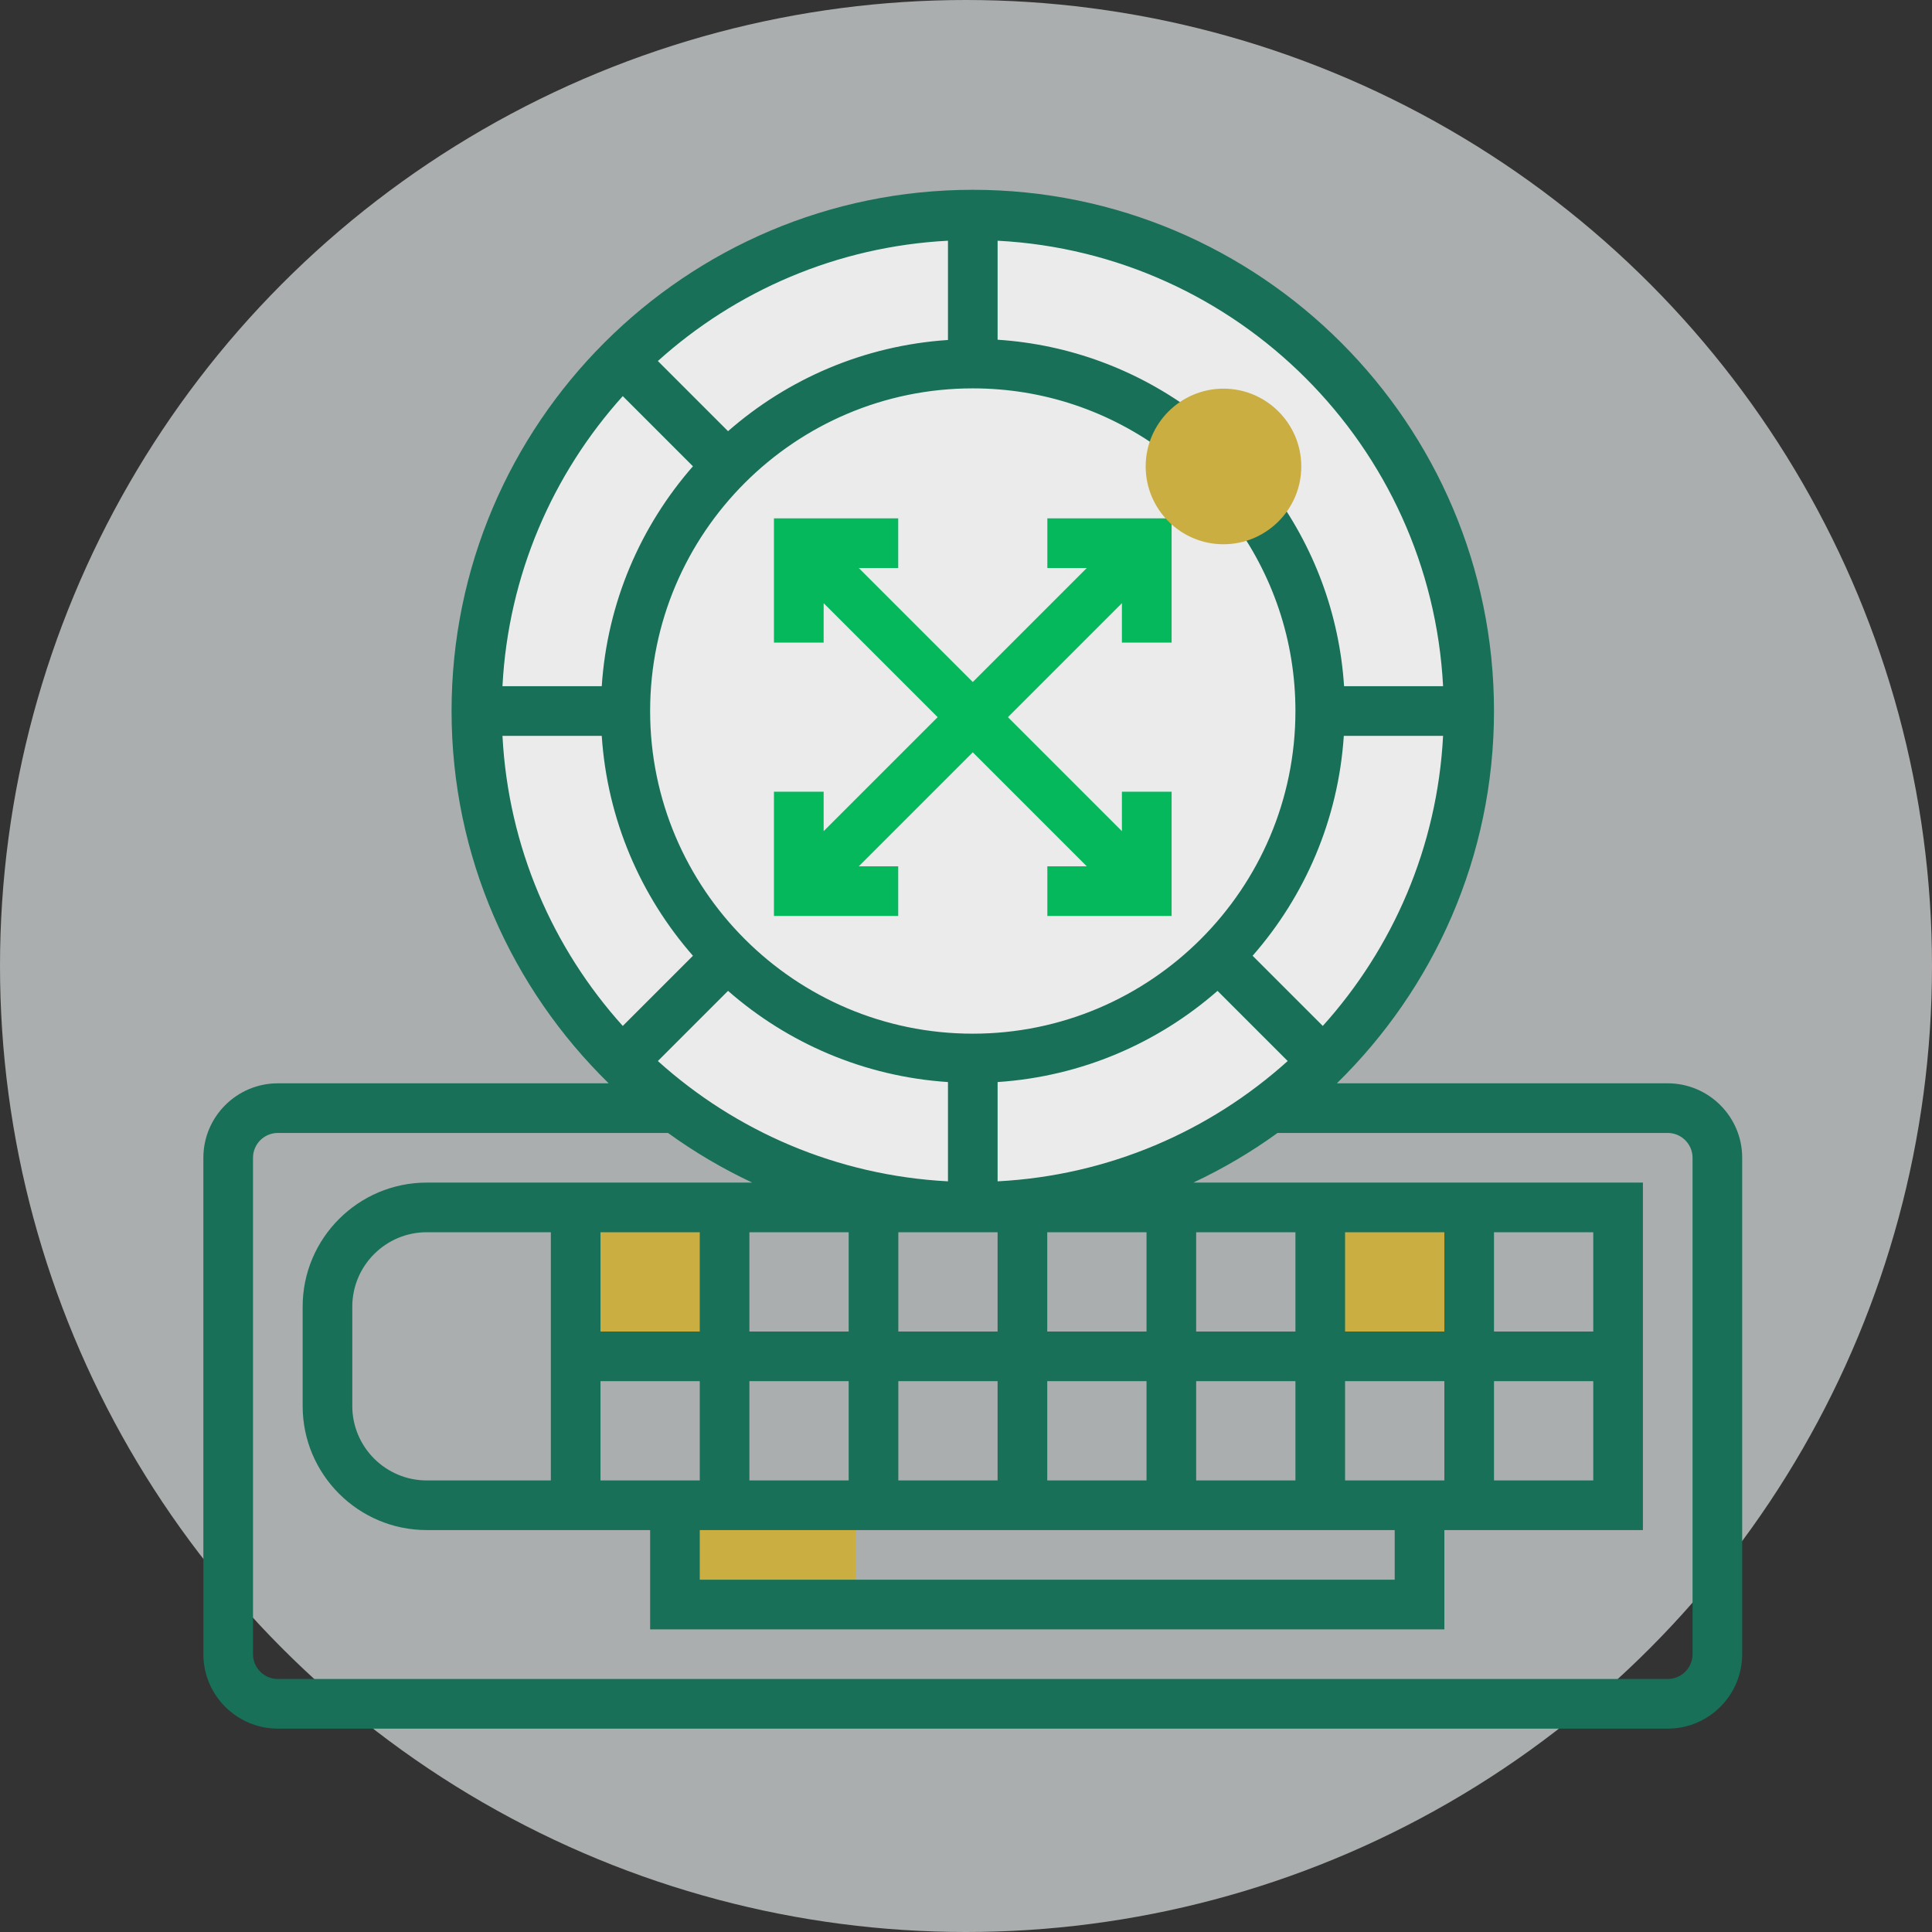 <?xml version="1.0" encoding="UTF-8"?>
<svg xmlns="http://www.w3.org/2000/svg" xmlns:xlink="http://www.w3.org/1999/xlink" width="270px" height="270px" viewBox="0 0 270 270" version="1.1">
  <rect x="0" y="0" width="270" height="270" fill="#333333" stroke="none"/>
  <title>Group 4</title>
  <g id="Home" stroke="none" stroke-width="1" fill="none" fill-rule="evenodd" opacity="0.9">
    <g id="home-page-3" transform="translate(-97, -2539)">
      <g id="Group-6" transform="translate(97, 1857)">
        <g id="Group-4" transform="translate(0, 682)">
          <circle id="Oval" fill="#F1F6F5" opacity="0.7" cx="135" cy="135" r="135"></circle>
          <polygon id="Path" fill="#DABB44" points="185.281 169.089 206.021 169.089 206.021 189.93 185.281 189.93"></polygon>
          <polygon id="Path" fill="#DABB44" points="95.407 210.771 119.604 210.771 119.604 224.665 95.407 224.665"></polygon>
          <circle id="Oval" fill="#FFFFFF" cx="135.947" cy="99.367" r="65.903"></circle>
          <polygon id="Path" fill="#00C661" points="146.368 79.383 151.876 79.383 135.947 95.312 120.018 79.383 125.527 79.383 125.527 72.436 108.16 72.436 108.16 89.804 115.107 89.804 115.107 84.295 131.036 100.224 115.107 116.153 115.107 110.645 108.16 110.645 108.16 128.012 125.527 128.012 125.527 121.065 120.018 121.065 135.947 105.136 151.876 121.065 146.368 121.065 146.368 128.012 163.735 128.012 163.735 110.645 156.788 110.645 156.788 116.153 140.859 100.224 156.788 84.295 156.788 89.804 163.735 89.804 163.735 72.436 146.368 72.436"></polygon>
          <polygon id="Path" fill="#DABB44" points="81.58 169.089 102.32 169.089 102.32 189.93 81.58 189.93"></polygon>
          <path d="M233.068,151.396 L186.828,151.396 C200.355,138.163 208.788,119.741 208.788,99.367 C208.788,59.2 176.114,26.526 135.947,26.526 C95.781,26.526 63.107,59.2 63.107,99.367 C63.107,119.741 71.54,138.163 85.067,151.396 L38.827,151.396 C33.09,151.396 28.421,156.065 28.421,161.801 L28.421,231.173 C28.421,236.91 33.09,241.579 38.827,241.579 L233.068,241.579 C238.804,241.579 243.474,236.91 243.474,231.173 L243.474,161.801 C243.474,156.065 238.804,151.396 233.068,151.396 Z M132.479,47.514 C120.745,48.295 110.082,52.957 101.744,60.259 L91.938,50.452 C102.811,40.658 116.926,34.456 132.479,33.64 L132.479,47.514 Z M96.839,65.164 C89.538,73.501 84.872,84.165 84.095,95.898 L70.22,95.898 C71.037,80.345 77.242,66.231 87.033,55.357 L96.839,65.164 Z M84.095,102.835 C84.875,114.569 89.538,125.232 96.839,133.57 L87.033,143.376 C77.239,132.503 71.037,118.388 70.22,102.835 L84.095,102.835 Z M101.744,138.475 C110.082,145.776 120.745,150.442 132.479,151.219 L132.479,165.094 C116.926,164.277 102.811,158.075 91.938,148.281 L101.744,138.475 Z M181.039,206.893 L167.165,206.893 L167.165,193.019 L181.039,193.019 L181.039,206.893 Z M187.976,193.019 L201.851,193.019 L201.851,206.893 L187.976,206.893 L187.976,193.019 Z M160.228,206.893 L146.353,206.893 L146.353,193.019 L160.228,193.019 L160.228,206.893 Z M104.73,206.893 L104.73,193.019 L118.604,193.019 L118.604,206.893 L104.73,206.893 Z M125.542,193.019 L139.416,193.019 L139.416,206.893 L125.542,206.893 L125.542,193.019 Z M146.353,186.081 L146.353,172.207 L160.228,172.207 L160.228,186.081 L146.353,186.081 Z M139.416,186.081 L125.542,186.081 L125.542,172.207 L139.416,172.207 L139.416,186.081 Z M118.604,186.081 L104.73,186.081 L104.73,172.207 L118.604,172.207 L118.604,186.081 Z M97.793,186.081 L83.919,186.081 L83.919,172.207 L97.793,172.207 L97.793,186.081 Z M76.981,206.893 L59.638,206.893 C53.902,206.893 49.233,202.224 49.233,196.487 L49.233,182.613 C49.233,176.877 53.902,172.207 59.638,172.207 L76.981,172.207 L76.981,206.893 Z M83.919,193.019 L97.793,193.019 L97.793,206.893 L83.919,206.893 L83.919,193.019 Z M97.793,213.83 L194.913,213.83 L194.913,220.767 L97.793,220.767 L97.793,213.83 Z M208.788,193.019 L222.662,193.019 L222.662,206.893 L208.788,206.893 L208.788,193.019 Z M222.662,186.081 L208.788,186.081 L208.788,172.207 L222.662,172.207 L222.662,186.081 Z M201.851,186.081 L187.976,186.081 L187.976,172.207 L201.851,172.207 L201.851,186.081 Z M181.039,186.081 L167.165,186.081 L167.165,172.207 L181.039,172.207 L181.039,186.081 Z M139.416,151.219 C151.15,150.439 161.813,145.776 170.151,138.475 L179.957,148.281 C169.084,158.075 154.969,164.277 139.416,165.094 L139.416,151.219 Z M187.8,102.835 L201.674,102.835 C200.858,118.388 194.653,132.503 184.862,143.376 L175.055,133.57 C182.357,125.232 187.023,114.569 187.8,102.835 L187.8,102.835 Z M201.674,95.898 L187.837,95.898 C187.175,85.856 183.654,76.325 177.511,68.16 L171.964,72.329 C177.904,80.22 181.039,89.571 181.039,99.367 C181.039,124.229 160.81,144.458 135.947,144.458 C111.085,144.458 90.856,124.229 90.856,99.367 C90.856,74.504 111.085,54.275 135.947,54.275 C145.743,54.275 155.094,57.41 162.985,63.346 L167.155,57.8 C158.989,51.66 149.458,48.139 139.416,47.477 L139.416,33.64 C172.981,35.399 199.915,62.333 201.674,95.898 L201.674,95.898 Z M236.537,231.173 C236.537,233.087 234.978,234.642 233.068,234.642 L38.827,234.642 C36.916,234.642 35.358,233.087 35.358,231.173 L35.358,161.801 C35.358,159.888 36.916,158.333 38.827,158.333 L93.357,158.333 C97.041,161 100.974,163.321 105.125,165.27 L59.638,165.27 C50.076,165.27 42.295,173.051 42.295,182.613 L42.295,196.487 C42.295,206.05 50.076,213.83 59.638,213.83 L90.856,213.83 L90.856,227.705 L201.851,227.705 L201.851,213.83 L229.599,213.83 L229.599,165.27 L166.77,165.27 C170.921,163.321 174.857,161 178.538,158.333 L233.068,158.333 C234.978,158.333 236.537,159.888 236.537,161.801 L236.537,231.173 Z" id="Shape" fill="#14775B"></path>
          <path d="M170.984,76.061 C164.99,76.061 160.111,71.182 160.111,65.187 C160.111,59.193 164.99,54.314 170.984,54.314 C176.978,54.314 181.857,59.193 181.857,65.187 C181.857,71.182 176.978,76.061 170.984,76.061 Z" id="Path" fill="#DABB44"></path>
        </g>
      </g>
    </g>
  </g>
</svg>
